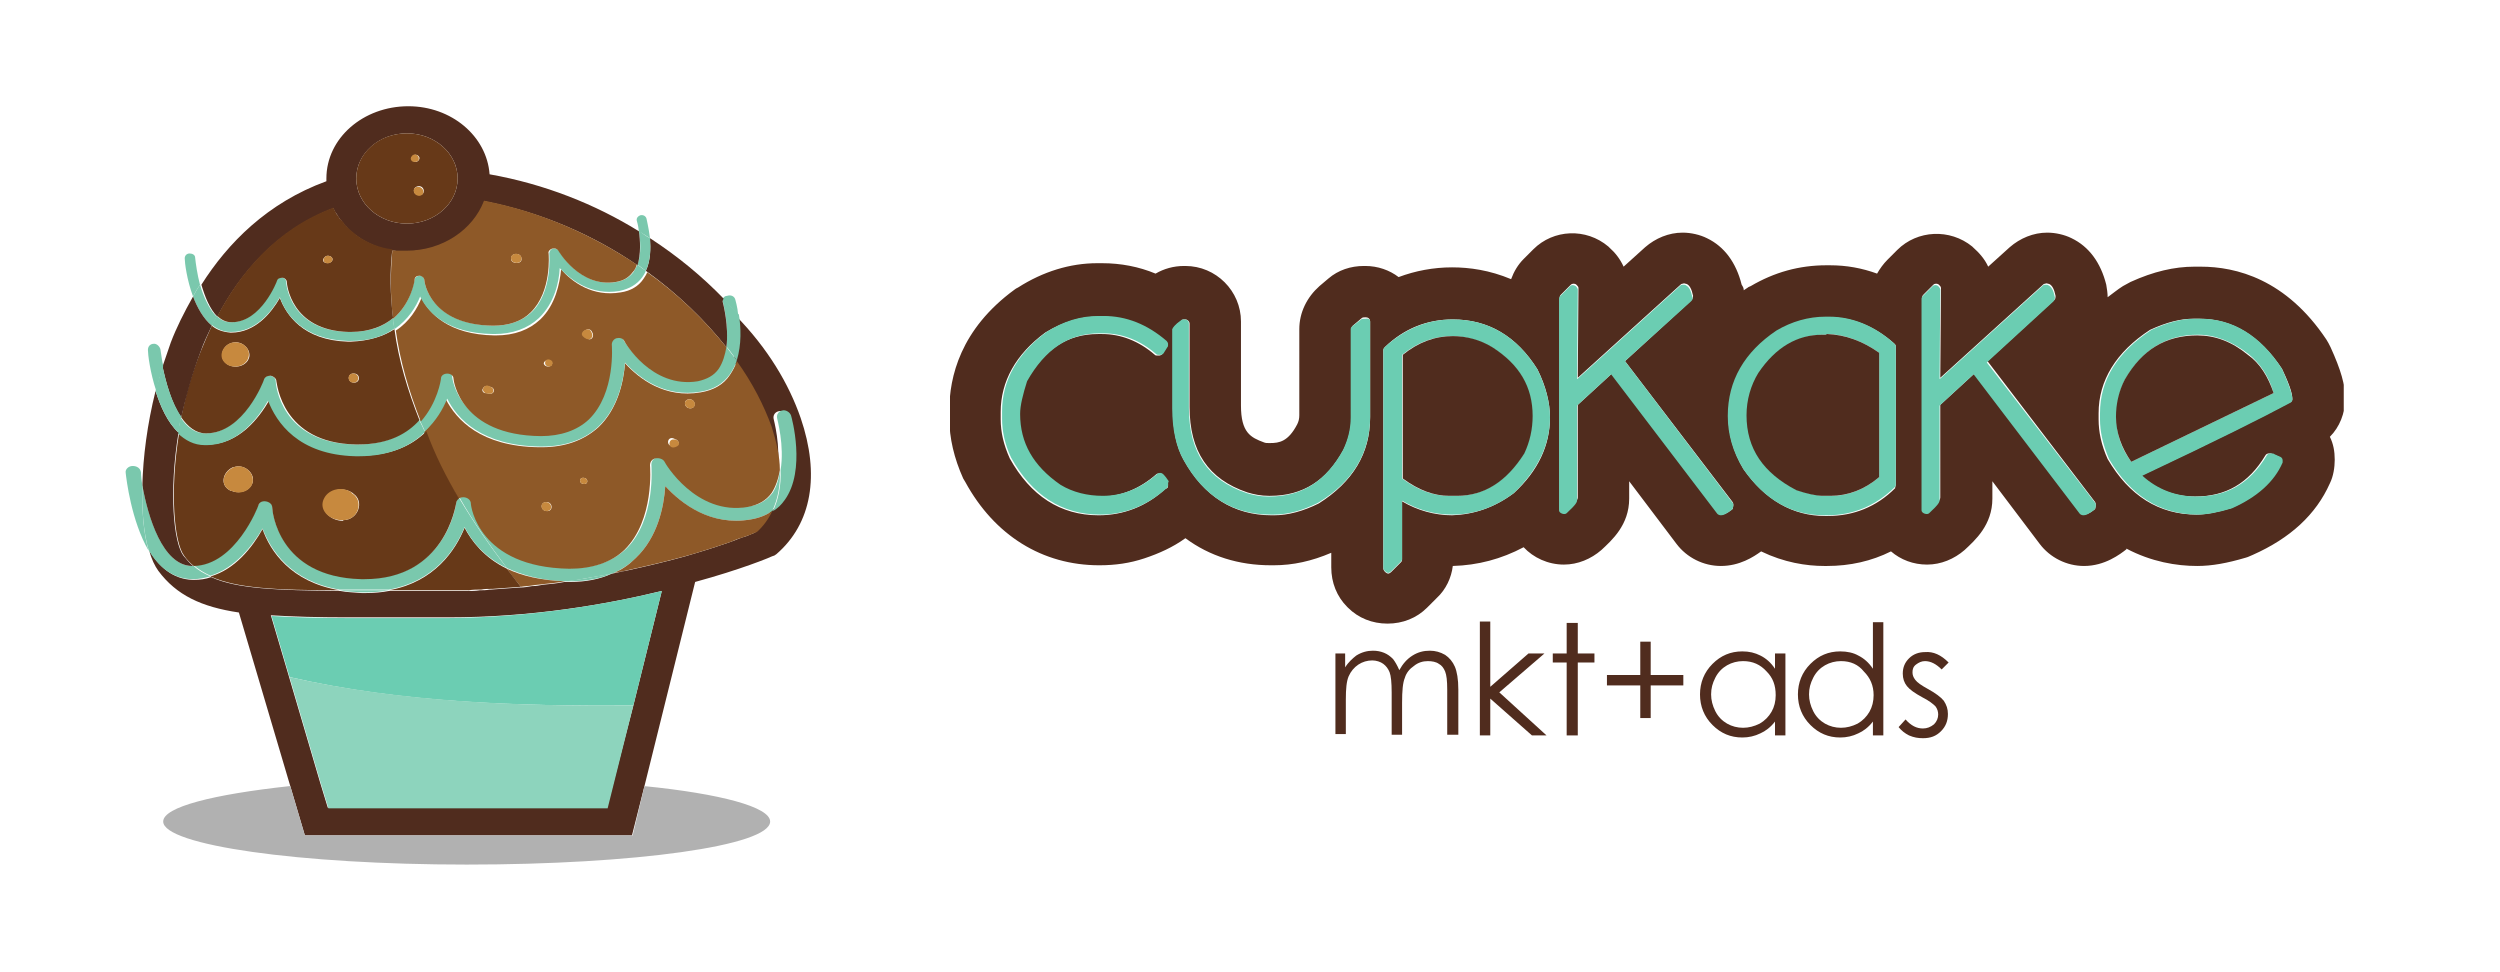 <?xml version="1.0" encoding="utf-8"?>
<!-- Generator: Adobe Illustrator 26.5.0, SVG Export Plug-In . SVG Version: 6.00 Build 0)  -->
<svg version="1.1" id="Layer_1" xmlns="http://www.w3.org/2000/svg" xmlns:xlink="http://www.w3.org/1999/xlink" x="0px" y="0px"
	 viewBox="0 0 360 140" style="enable-background:new 0 0 360 140;" xml:space="preserve">
<style type="text/css">
	.st0{clip-path:url(#SVGID_00000119093137572208327570000003904439384029933757_);}
	.st1{clip-path:url(#SVGID_00000151503969751689172470000007040085210480346503_);fill:#502C1E;}
	.st2{clip-path:url(#SVGID_00000151503969751689172470000007040085210480346503_);fill:#7AC8AD;}
	.st3{clip-path:url(#SVGID_00000151503969751689172470000007040085210480346503_);fill:#8E5928;}
	.st4{clip-path:url(#SVGID_00000151503969751689172470000007040085210480346503_);fill:#B1B1B1;}
	.st5{clip-path:url(#SVGID_00000151503969751689172470000007040085210480346503_);fill:#C7893E;}
	.st6{clip-path:url(#SVGID_00000151503969751689172470000007040085210480346503_);fill:#6BCDB2;}
	.st7{clip-path:url(#SVGID_00000151503969751689172470000007040085210480346503_);fill:#8DD4BD;}
	.st8{clip-path:url(#SVGID_00000151503969751689172470000007040085210480346503_);fill:#673918;}
	.st9{fill:#502C1E;}
	.st10{clip-path:url(#SVGID_00000060719585806494982510000013689648425665524383_);}
	.st11{clip-path:url(#SVGID_00000121968139960360955110000009254270524003810221_);fill:#502C1E;}
	.st12{clip-path:url(#SVGID_00000121968139960360955110000009254270524003810221_);fill:#6BCDB2;}
</style>
<g>
	<g>
		<defs>
			<rect id="SVGID_1_" x="18.1" y="15.2" width="98.7" height="109.3"/>
		</defs>
		<clipPath id="SVGID_00000177467489004228178480000011657671799094633099_">
			<use xlink:href="#SVGID_1_"  style="overflow:visible;"/>
		</clipPath>
		<g style="clip-path:url(#SVGID_00000177467489004228178480000011657671799094633099_);">
			<defs>
				<rect id="SVGID_00000172398556571481809300000016367012965163147177_" x="18.1" y="15.2" width="98.7" height="109.3"/>
			</defs>
			<clipPath id="SVGID_00000122695585783288342760000017455630331117938861_">
				<use xlink:href="#SVGID_00000172398556571481809300000016367012965163147177_"  style="overflow:visible;"/>
			</clipPath>
			<path style="clip-path:url(#SVGID_00000122695585783288342760000017455630331117938861_);fill:#502C1E;" d="M115.3,60.2
				c2.8,8.2,1.6,15.2-3.5,19.6l-0.3,0.2l-0.3,0.1c-0.4,0.2-4.5,1.9-11.1,3.7l-7.3,29.4l-1.8,7.1H43.9l-2.1-7.1l-7.4-25
				c-5.4-0.8-9-2.5-11.6-6c-0.5-0.7-1-1.7-1.3-2.9c1.4,2.3,3.4,4.1,6.2,4.2h0.2c0.9,0,1.7-0.1,2.5-0.4c3.7,1.7,9.4,1.9,18.6,2
				c1,0.2,2,0.2,3.1,0.3c0.2,0,0.4,0,0.5,0c1.2,0,2.4-0.1,3.4-0.3h0.1c2.6,0,5.4,0,8.4,0c0.9,0,1.8,0,2.6,0h0.2c0.6,0,1.2,0,1.8-0.1
				c0.5,0,0.9,0,1.4-0.1c0.1,0,0.1,0,0.2,0c1.4-0.1,2.7-0.2,4.1-0.3c0,0,0.1,0,0.1,0c0.6,0,1.1-0.1,1.7-0.2c0.6,0,1.1-0.1,1.6-0.2
				c1.1-0.1,2.1-0.2,3.1-0.4h0c0.2,0,0.4,0,0.6,0h0.2c2.3,0,4.3-0.4,6-1.2c0,0,0,0,0,0c0.7-0.1,1.3-0.3,2-0.4
				c3.2-0.7,6.1-1.4,8.6-2.1c0.7-0.2,1.3-0.4,2-0.6c1.7-0.5,3.1-1,4.3-1.4c0.5-0.2,0.9-0.3,1.3-0.5c0,0,0,0,0,0
				c0.5-0.2,0.9-0.3,1.2-0.4c0.5-0.2,0.9-0.4,1.2-0.5c0.9-0.9,1.7-1.9,2.2-3c0.7-0.4,1.2-1,1.7-1.6c3.1-4.3,1-11.9,0.9-12.2
				c-0.1-0.5-0.7-0.8-1.3-0.7c-0.6,0.1-0.9,0.6-0.8,1.1c0,0.1,1.1,4,0.5,7.5c-0.1-2-0.5-4.1-1.3-6.4c-1.1-3-2.8-6.2-5-9.4
				c0.7-2.2,0.6-4.8,0.3-6.6C110.6,50.2,113.6,55.3,115.3,60.2 M91.2,101.6l4.1-16.5c-8.2,2-18.9,3.8-30.8,3.8c-3,0-5.8,0-8.4,0
				c-2.1,0-4.2,0-6.1,0c-4.2,0-7.8-0.1-11-0.3l2.6,8.8l4.5,15.3l1.1,3.6h40.2L91.2,101.6z"/>
			<path style="clip-path:url(#SVGID_00000122695585783288342760000017455630331117938861_);fill:#7AC8AD;" d="M113.9,59.8
				c0.1,0.3,2.2,7.9-0.9,12.2c-0.5,0.7-1,1.2-1.7,1.6c0.8-1.7,1.2-3.7,1.1-5.9v0c0.6-3.5-0.5-7.4-0.5-7.5c-0.1-0.5,0.2-1,0.8-1.1
				C113.1,59,113.7,59.3,113.9,59.8"/>
			<path style="clip-path:url(#SVGID_00000122695585783288342760000017455630331117938861_);fill:#7AC8AD;" d="M112.3,67.7
				c0.1,2.2-0.3,4.2-1.1,5.9c-0.9,0.6-1.9,1-3.1,1.2c-5.9,1-10-2.3-12.3-4.8c-0.2,3-1.1,7.4-4.3,10.4c-0.9,0.9-2,1.6-3.1,2.1
				c0,0,0,0,0,0c-0.3,0.1-0.5,0.1-0.8,0.2c-0.9,0.2-1.8,0.3-2.8,0.5c-1.1,0.2-2.1,0.4-3.2,0.5c0,0-0.1,0-0.1,0
				c-3.6-0.1-6.3-0.9-8.5-1.9c-2.5-3.3-4.8-6.6-6.8-10.1c0.2-0.1,0.4-0.2,0.7-0.2c0.6,0,1,0.4,1.1,0.9c0,0.4,1.2,9.3,14.2,9.4
				c3.3,0,5.9-0.9,7.9-2.7c4.4-4.2,3.7-12.1,3.7-12.2c0-0.5,0.3-0.9,0.8-1c0.5-0.1,1,0.1,1.3,0.5c0,0.1,4.5,7.8,12,6.5
				c1.5-0.2,2.6-0.9,3.4-2C111.8,70.1,112.2,68.9,112.3,67.7"/>
			<path style="clip-path:url(#SVGID_00000122695585783288342760000017455630331117938861_);fill:#8E5928;" d="M112.3,67.7
				L112.3,67.7c-0.2,1.2-0.6,2.4-1.2,3.3c-0.8,1.1-1.9,1.7-3.4,2c-7.5,1.3-12-6.4-12-6.5c-0.2-0.4-0.8-0.6-1.3-0.5
				c-0.5,0.1-0.8,0.5-0.8,1c0,0.1,0.7,7.9-3.7,12.2c-1.9,1.8-4.6,2.7-7.9,2.7c-13.1-0.2-14.2-9-14.2-9.4c0-0.5-0.5-0.9-1.1-0.9
				c-0.2,0-0.5,0.1-0.7,0.2c-1.9-3.1-3.6-6.3-5-9.6c1.6-1.5,2.6-3.3,3.2-4.7c1.5,2.9,5,6.8,13.4,6.9H78c3.4,0,6.1-1,8.2-2.9
				c2.8-2.7,3.6-6.6,3.8-9.2c2,2.2,5.7,5.1,10.9,4.2c1.8-0.3,3.3-1.1,4.2-2.5c0.4-0.6,0.8-1.3,1-2c2.3,3.2,3.9,6.4,5,9.4
				C111.8,63.6,112.3,65.7,112.3,67.7 M99.4,58.8c0.9,0,0.8-1.3-0.1-1.3C98.3,57.5,98.5,58.8,99.4,58.8 M97.5,64.1
				c0.4-0.2,0.2-0.6-0.1-0.8c-0.2-0.1-0.3-0.1-0.5-0.2c-0.9-0.2-1,1.3,0.1,1.1C97.3,64.2,97.4,64.2,97.5,64.1 M84.1,69.7
				c0.7,0,0.6-0.9-0.1-0.9C83.3,68.8,83.4,69.7,84.1,69.7 M78.8,73.6c0.9,0,0.8-1.3-0.1-1.3C77.7,72.3,77.8,73.6,78.8,73.6"/>
			<path style="clip-path:url(#SVGID_00000122695585783288342760000017455630331117938861_);fill:#8E5928;" d="M111.2,73.6
				c-0.5,1.1-1.3,2.2-2.2,3c-0.3,0.1-0.7,0.3-1.2,0.5c-0.4,0.1-0.8,0.3-1.2,0.4c0,0,0,0,0,0c-0.4,0.1-0.8,0.3-1.3,0.5
				c-1.2,0.4-2.6,0.9-4.3,1.4c-0.6,0.2-1.3,0.4-2,0.6c-2.5,0.7-5.4,1.4-8.6,2.1c-0.6,0.1-1.3,0.3-2,0.4c1.2-0.5,2.2-1.2,3.1-2.1
				c3.2-3,4.1-7.4,4.3-10.4c2.3,2.5,6.5,5.8,12.3,4.8C109.3,74.6,110.3,74.2,111.2,73.6"/>
			<path style="clip-path:url(#SVGID_00000122695585783288342760000017455630331117938861_);fill:#502C1E;" d="M106.6,77.6
				c0.5-0.2,0.9-0.3,1.2-0.4C107.4,77.3,107,77.4,106.6,77.6"/>
			<path style="clip-path:url(#SVGID_00000122695585783288342760000017455630331117938861_);fill:#B1B1B1;" d="M92.8,113.2
				c10.9,1.1,18.1,3,18.1,5.1c0,3.5-19.6,6.2-43.7,6.2c-24.1,0-43.7-2.8-43.7-6.2c0-2.1,7.2-3.9,18.2-5.1l0.1,0l2.1,7.1h47.2
				L92.8,113.2z"/>
			<path style="clip-path:url(#SVGID_00000122695585783288342760000017455630331117938861_);fill:#7AC8AD;" d="M106.4,45.3
				c0.3,1.8,0.4,4.3-0.3,6.6c-0.5-0.7-0.9-1.3-1.5-2c0.4-3-0.5-6.4-0.5-6.4c-0.1-0.2,0-0.4,0.1-0.6
				C104.9,43.8,105.7,44.6,106.4,45.3"/>
			<path style="clip-path:url(#SVGID_00000122695585783288342760000017455630331117938861_);fill:#7AC8AD;" d="M105.9,43.2
				c0,0.1,0.3,0.9,0.4,2.2c-0.7-0.8-1.4-1.6-2.2-2.4c0.1-0.2,0.3-0.4,0.6-0.4C105.3,42.4,105.8,42.7,105.9,43.2"/>
			<path style="clip-path:url(#SVGID_00000122695585783288342760000017455630331117938861_);fill:#502C1E;" d="M106.5,77.6
				c-0.4,0.1-0.8,0.3-1.3,0.5C105.7,77.9,106.1,77.7,106.5,77.6"/>
			<path style="clip-path:url(#SVGID_00000122695585783288342760000017455630331117938861_);fill:#7AC8AD;" d="M106.1,51.9
				c-0.2,0.7-0.6,1.4-1,2c-1,1.4-2.4,2.2-4.2,2.5c-5.2,0.9-8.9-2-10.9-4.2c-0.2,2.6-1,6.5-3.8,9.2c-2,1.9-4.8,2.9-8.2,2.9h-0.2
				c-8.4-0.1-12-4-13.4-6.9c-0.6,1.5-1.6,3.2-3.2,4.7c-0.3-0.6-0.5-1.1-0.8-1.7c2.4-2.7,2.9-6,2.9-6.2c0.1-0.4,0.5-0.7,0.9-0.7
				c0.5,0,0.9,0.3,0.9,0.7c0,0.3,1,8.2,12.6,8.3c2.9,0,5.3-0.8,6.9-2.4c3.9-3.8,3.3-10.7,3.3-10.8c0-0.4,0.2-0.8,0.7-0.9
				c0.4-0.1,0.9,0.1,1.1,0.4c0,0.1,4,6.9,10.6,5.8c1.3-0.2,2.3-0.8,3-1.8c0.6-0.9,1-2,1.1-3.1C105.1,50.6,105.6,51.3,106.1,51.9"/>
			<path style="clip-path:url(#SVGID_00000122695585783288342760000017455630331117938861_);fill:#502C1E;" d="M104.1,43.6
				c0,0,0.9,3.4,0.5,6.4c-3.1-3.9-7-7.7-11.6-11c0.7-1.5,0.7-3.2,0.6-4.7c4,2.6,7.5,5.5,10.6,8.7C104.1,43.2,104,43.4,104.1,43.6"/>
			<path style="clip-path:url(#SVGID_00000122695585783288342760000017455630331117938861_);fill:#8E5928;" d="M104.6,50
				c-0.2,1.1-0.5,2.2-1.1,3.1c-0.7,1-1.7,1.5-3,1.8c-6.7,1.1-10.6-5.7-10.6-5.8c-0.2-0.4-0.7-0.5-1.1-0.4c-0.4,0.1-0.7,0.5-0.7,0.9
				c0,0.1,0.6,7-3.3,10.8c-1.7,1.6-4.1,2.4-6.9,2.4c-11.6-0.1-12.6-8-12.6-8.3c0-0.4-0.4-0.7-0.9-0.7c-0.5,0-0.9,0.3-0.9,0.7
				c0,0.2-0.5,3.5-2.9,6.2c-1.7-4.3-3-8.7-3.6-13.1c2-1.3,3.1-3.2,3.7-4.7c1.1,2.2,3.9,5.3,10.5,5.4h0.2c2.7,0,4.8-0.8,6.4-2.3
				c2.2-2.1,2.8-5.2,3-7.2c1.6,1.8,4.5,4,8.6,3.3c1.4-0.2,2.6-0.9,3.3-2c0.2-0.3,0.4-0.6,0.5-0.9C97.6,42.3,101.5,46.1,104.6,50
				 M85.4,48.3c0-0.3-0.1-0.4-0.2-0.6c-0.4-0.7-1.7,0.1-1.1,0.7c0.2,0.2,0.3,0.3,0.6,0.4C85,49,85.4,48.7,85.4,48.3 M79.4,52.6
				c0.1-0.1,0.2-0.4,0-0.5c0,0,0,0,0,0c-0.3-0.3-1-0.3-1.1,0.2C78.3,52.7,79,53,79.4,52.6C79.4,52.6,79.4,52.6,79.4,52.6 M70.6,56.7
				c0.7,0,0.7-0.9,0-1c0,0,0,0-0.1,0c-0.7-0.5-1.5,0.6-0.7,0.9C70.2,56.6,70.3,56.7,70.6,56.7"/>
			<path style="clip-path:url(#SVGID_00000122695585783288342760000017455630331117938861_);fill:#502C1E;" d="M100.9,79.4
				c-0.6,0.2-1.3,0.4-2,0.6C99.6,79.8,100.3,79.6,100.9,79.4"/>
			<path style="clip-path:url(#SVGID_00000122695585783288342760000017455630331117938861_);fill:#C7893E;" d="M99.3,57.5
				c0.9,0,1.1,1.3,0.1,1.3C98.5,58.8,98.3,57.5,99.3,57.5"/>
			<path style="clip-path:url(#SVGID_00000122695585783288342760000017455630331117938861_);fill:#C7893E;" d="M97.5,63.4
				c0.3,0.2,0.4,0.6,0.1,0.8c-0.1,0.1-0.2,0.1-0.4,0.2c-1.1,0.3-1-1.3-0.1-1.1C97.2,63.2,97.3,63.3,97.5,63.4"/>
			<path style="clip-path:url(#SVGID_00000122695585783288342760000017455630331117938861_);fill:#6BCDB2;" d="M95.3,85.1l-4.1,16.5
				c-16.7,0.1-33.5-0.4-49.5-4.1h0l-2.6-8.8c3.1,0.2,6.8,0.3,11,0.3c1.9,0,3.9,0,6.1,0c2.6,0,5.4,0,8.4,0
				C76.4,88.9,87.1,87.1,95.3,85.1"/>
			<path style="clip-path:url(#SVGID_00000122695585783288342760000017455630331117938861_);fill:#7AC8AD;" d="M93.6,34.3
				c0.1,1.5,0.1,3.2-0.6,4.7c-0.4-0.3-0.8-0.6-1.2-0.9c0.6-1.6,0.4-3.5,0.2-4.9C92.5,33.6,93,34,93.6,34.3L93.6,34.3z"/>
			<path style="clip-path:url(#SVGID_00000122695585783288342760000017455630331117938861_);fill:#7AC8AD;" d="M93.6,34.3
				c-0.5-0.3-1.1-0.7-1.6-1c-0.1-0.9-0.3-1.5-0.3-1.5c-0.1-0.4,0.2-0.7,0.5-0.8c0.4-0.1,0.8,0.1,0.9,0.5
				C93.1,31.6,93.4,32.7,93.6,34.3"/>
			<path style="clip-path:url(#SVGID_00000122695585783288342760000017455630331117938861_);fill:#7AC8AD;" d="M93,39
				c-0.1,0.3-0.3,0.6-0.5,0.9c-0.8,1.1-1.9,1.7-3.3,2c-4.1,0.7-7-1.6-8.6-3.3c-0.1,2.1-0.8,5.1-3,7.2c-1.6,1.5-3.8,2.3-6.4,2.3H71
				c-6.6-0.1-9.4-3.1-10.5-5.4c-0.6,1.5-1.7,3.3-3.7,4.7c-0.1-0.5-0.2-1-0.2-1.5c2.6-2.2,3-5.4,3.1-5.6c0-0.3,0.4-0.6,0.7-0.6h0
				c0.4,0,0.7,0.3,0.7,0.6c0,0.3,0.8,6.4,9.9,6.6c2.2,0,4.1-0.6,5.5-1.9c3.1-2.9,2.6-8.4,2.6-8.5c0-0.3,0.2-0.6,0.5-0.7
				c0.3-0.1,0.7,0.1,0.9,0.3c0,0.1,3.1,5.4,8.3,4.5c1-0.2,1.8-0.6,2.4-1.4c0.2-0.3,0.4-0.7,0.6-1.1C92.1,38.4,92.6,38.7,93,39"/>
			<path style="clip-path:url(#SVGID_00000122695585783288342760000017455630331117938861_);fill:#502C1E;" d="M92,33.3
				c0.2,1.3,0.3,3.3-0.2,4.9c-6.3-4.3-13.7-7.6-22-9.2c-1.5,4.2-6,7.2-11.2,7.2c-0.4,0-0.7,0-1,0h0c-0.3,0-0.7-0.1-1-0.1
				c-1.9-0.3-3.7-1-5.2-2.1c-0.6-0.4-1.1-0.8-1.5-1.3c-0.2-0.2-0.3-0.3-0.4-0.5c-0.2-0.2-0.3-0.3-0.4-0.5c-0.2-0.2-0.3-0.4-0.4-0.5
				c-0.1-0.2-0.2-0.4-0.4-0.6c-0.1-0.2-0.2-0.4-0.3-0.6c-8.3,3.2-13.5,9.5-16.7,15.6c-1.1-1.1-1.8-2.9-2.3-4.6
				c3.8-6,9.5-11.8,18-14.9c0-0.1,0-0.3,0-0.4c0-5.8,5.3-10.4,11.8-10.4c6.2,0,11.3,4.3,11.7,9.8C78.4,26.5,85.7,29.4,92,33.3
				 M65.9,25.7c0-3.6-3.3-6.5-7.3-6.5c-4,0-7.3,2.9-7.3,6.5c0,3.6,3.3,6.5,7.3,6.5C62.6,32.2,65.9,29.3,65.9,25.7"/>
			<path style="clip-path:url(#SVGID_00000122695585783288342760000017455630331117938861_);fill:#8E5928;" d="M91.7,38.1
				c-0.1,0.4-0.3,0.8-0.6,1.1c-0.6,0.8-1.3,1.2-2.4,1.4c-5.2,0.9-8.3-4.5-8.3-4.5c-0.2-0.3-0.5-0.4-0.9-0.3
				c-0.3,0.1-0.6,0.4-0.5,0.7c0,0.1,0.5,5.5-2.6,8.5c-1.3,1.3-3.2,1.9-5.4,1.9c-9.1-0.1-9.9-6.3-9.9-6.6c0-0.3-0.4-0.6-0.7-0.6h0
				c-0.4,0-0.7,0.2-0.7,0.6c0,0.2-0.5,3.4-3.1,5.6c-0.4-3.2-0.4-6.5-0.1-9.9c0.3,0.1,0.6,0.1,1,0.1h0c0.3,0,0.7,0,1,0
				c5.2,0,9.6-3,11.2-7.2C78,30.5,85.4,33.9,91.7,38.1 M75.1,37.4L75.1,37.4c0.1-1.1-1.6-1.1-1.5-0.1v0C73.6,38,75,38.1,75.1,37.4"
				/>
			<path style="clip-path:url(#SVGID_00000122695585783288342760000017455630331117938861_);fill:#8DD4BD;" d="M91.2,101.6
				l-3.7,14.8H47.3l-1.1-3.6l-4.5-15.3C57.7,101.1,74.4,101.7,91.2,101.6"/>
			<path style="clip-path:url(#SVGID_00000122695585783288342760000017455630331117938861_);fill:#502C1E;" d="M88.4,82.5
				c0.7-0.1,1.3-0.3,2-0.4C89.7,82.3,89,82.4,88.4,82.5"/>
			<path style="clip-path:url(#SVGID_00000122695585783288342760000017455630331117938861_);fill:#7AC8AD;" d="M87.5,82.7
				c0.3,0,0.5-0.1,0.8-0.2c-1.7,0.8-3.8,1.2-6,1.2h-0.2c-0.2,0-0.4,0-0.6,0c0,0,0,0,0.1,0c1.1-0.2,2.2-0.3,3.2-0.5
				C85.7,83,86.6,82.9,87.5,82.7"/>
			<path style="clip-path:url(#SVGID_00000122695585783288342760000017455630331117938861_);fill:#7AC8AD;" d="M84.7,83.2
				c1-0.2,1.9-0.3,2.8-0.5C86.6,82.9,85.7,83,84.7,83.2"/>
			<path style="clip-path:url(#SVGID_00000122695585783288342760000017455630331117938861_);fill:#C7893E;" d="M85.1,47.7
				c0.1,0.2,0.2,0.4,0.2,0.6c0,0.4-0.4,0.7-0.8,0.5c-0.3-0.1-0.4-0.2-0.6-0.4C83.4,47.8,84.7,47,85.1,47.7"/>
			<path style="clip-path:url(#SVGID_00000122695585783288342760000017455630331117938861_);fill:#C7893E;" d="M84,68.8
				c0.7,0,0.8,0.9,0.1,0.9C83.4,69.7,83.3,68.8,84,68.8"/>
			<path style="clip-path:url(#SVGID_00000122695585783288342760000017455630331117938861_);fill:#7AC8AD;" d="M81.5,83.7
				C81.5,83.7,81.5,83.7,81.5,83.7L81.5,83.7C81.5,83.7,81.5,83.7,81.5,83.7"/>
			<path style="clip-path:url(#SVGID_00000122695585783288342760000017455630331117938861_);fill:#8E5928;" d="M81.4,83.7
				c-1,0.2-2.1,0.3-3.1,0.4c-0.5,0.1-1.1,0.1-1.6,0.2c-0.6,0.1-1.1,0.1-1.7,0.2c-0.7-0.9-1.4-1.7-2-2.6
				C75.1,82.9,77.9,83.6,81.4,83.7"/>
			<path style="clip-path:url(#SVGID_00000122695585783288342760000017455630331117938861_);fill:#C7893E;" d="M79.5,52
				c0.1,0.2,0.1,0.4,0,0.5c0,0,0,0,0,0.1c-0.4,0.4-1.1,0.1-1-0.4C78.5,51.7,79.1,51.6,79.5,52C79.5,52,79.5,52,79.5,52"/>
			<path style="clip-path:url(#SVGID_00000122695585783288342760000017455630331117938861_);fill:#C7893E;" d="M78.6,72.3
				c0.9,0,1.1,1.3,0.1,1.3C77.8,73.6,77.7,72.3,78.6,72.3"/>
			<path style="clip-path:url(#SVGID_00000122695585783288342760000017455630331117938861_);fill:#C7893E;" d="M75.1,37.3L75.1,37.3
				c-0.1,0.8-1.4,0.7-1.5,0v0C73.4,36.3,75.2,36.3,75.1,37.3"/>
			<path style="clip-path:url(#SVGID_00000122695585783288342760000017455630331117938861_);fill:#673918;" d="M75,84.5
				C75,84.5,74.9,84.5,75,84.5c-1.4,0.1-2.8,0.2-4.1,0.3c-0.1,0-0.1,0-0.2,0c-0.5,0-0.9,0-1.4,0.1c-0.6,0-1.2,0-1.8,0.1h-0.2
				c-0.9,0-1.7,0-2.6,0c-3,0-5.8,0-8.4,0H56c6.6-1.2,9.6-5.8,10.9-9c1,1.9,2.8,4.3,6.1,5.9C73.6,82.7,74.3,83.6,75,84.5"/>
			<path style="clip-path:url(#SVGID_00000122695585783288342760000017455630331117938861_);fill:#7AC8AD;" d="M73,81.8
				c-3.3-1.6-5.1-3.9-6.1-5.9c-1.3,3.2-4.3,7.8-10.9,9c-2.6,0-4.9,0-7.1,0c-7.1-1.2-9.9-5.7-11.1-8.8c-1.4,2.4-3.9,5.7-7.5,6.8
				c-0.9-0.4-1.7-0.9-2.4-1.5c6-0.1,9.2-8.6,9.3-8.7c0.2-0.4,0.6-0.7,1.1-0.6c0.5,0.1,0.9,0.4,0.9,0.9c0,0.4,0.8,10,12.8,10.3h0.5
				c11.7,0,13.2-10.6,13.2-11c0-0.3,0.2-0.5,0.4-0.6C68.2,75.2,70.5,78.6,73,81.8"/>
			<path style="clip-path:url(#SVGID_00000122695585783288342760000017455630331117938861_);fill:#C7893E;" d="M70.6,55.7
				c0.6,0.1,0.6,1,0,1c-0.3,0-0.4,0-0.7-0.1C69.1,56.2,69.8,55.1,70.6,55.7C70.6,55.7,70.6,55.7,70.6,55.7"/>
			<path style="clip-path:url(#SVGID_00000122695585783288342760000017455630331117938861_);fill:#502C1E;" d="M69.2,84.8
				c0.5,0,0.9,0,1.4-0.1C70.2,84.8,69.7,84.8,69.2,84.8"/>
			<path style="clip-path:url(#SVGID_00000122695585783288342760000017455630331117938861_);fill:#673918;" d="M66.1,71.8
				c-0.2,0.1-0.4,0.4-0.4,0.6c-0.1,0.4-1.6,11-13.2,11H52c-12-0.3-12.8-9.9-12.8-10.3c0-0.5-0.4-0.8-0.9-0.9c-0.6-0.1-1,0.2-1.1,0.6
				c0,0.1-3.3,8.6-9.3,8.7c-0.5-0.4-1-0.9-1.4-1.5c-1.4-1.9-2.1-9.1-0.7-17.7c1.1,1,2.3,1.7,3.9,1.7h0.2c4.5,0,7.4-3.8,8.9-6.4
				c1.1,3.1,4.2,7.8,12.6,8h0.5c4.5,0,7.5-1.5,9.5-3.5C62.6,65.4,64.2,68.6,66.1,71.8 M49.5,74.9c2.1-0.1,3-2.7,1.4-3.8
				c0,0-0.1-0.1-0.1-0.1c-1.3-0.9-3.2-0.6-3.9,0.8c-0.9,1.6,0.6,3.2,2.5,3.2C49.4,74.9,49.4,74.9,49.5,74.9 M36.4,69.4
				c0.3-1.3-1.3-2.7-2.8-2.1l-0.1,0C32,68,31.6,70,33.3,70.7c0,0,0,0,0.1,0C34.6,71.2,36.1,70.6,36.4,69.4"/>
			<path style="clip-path:url(#SVGID_00000122695585783288342760000017455630331117938861_);fill:#673918;" d="M58.6,19.2
				c4,0,7.3,2.9,7.3,6.5c0,3.6-3.3,6.5-7.3,6.5c-4,0-7.3-2.9-7.3-6.5C51.3,22.1,54.5,19.2,58.6,19.2 M60.4,28.1
				c0.9,0,0.8-1.3-0.1-1.3C59.3,26.9,59.4,28.1,60.4,28.1 M59.7,23.3c0.3,0.1,0.7-0.2,0.7-0.5c0,0,0-0.1,0-0.1
				c-0.1-0.4-0.7-0.6-1-0.2l0,0c-0.3,0.2-0.1,0.6,0.3,0.8C59.6,23.3,59.7,23.3,59.7,23.3"/>
			<path style="clip-path:url(#SVGID_00000122695585783288342760000017455630331117938861_);fill:#7AC8AD;" d="M61.2,62.2
				c-2,2-5.1,3.5-9.5,3.5h-0.5c-8.3-0.2-11.4-4.9-12.6-8c-1.5,2.6-4.4,6.4-8.9,6.4h-0.2c-1.6,0-2.8-0.7-3.9-1.7
				c0.1-0.7,0.3-1.5,0.4-2.3c0.9,1.4,2.1,2.3,3.5,2.3h0.1c5.4,0,8.3-7.6,8.3-7.7c0.1-0.4,0.5-0.6,1-0.6c0.5,0.1,0.8,0.4,0.8,0.8
				c0,0.4,0.7,8.9,11.4,9.1c0.1,0,0.3,0,0.4,0c4.3,0,7-1.6,8.8-3.6C60.7,61.1,60.9,61.6,61.2,62.2"/>
			<path style="clip-path:url(#SVGID_00000122695585783288342760000017455630331117938861_);fill:#C7893E;" d="M60.2,26.9
				c0.9,0,1.1,1.3,0.1,1.3C59.4,28.1,59.3,26.9,60.2,26.9"/>
			<path style="clip-path:url(#SVGID_00000122695585783288342760000017455630331117938861_);fill:#C7893E;" d="M59.3,22.5
				c0.2-0.4,0.9-0.3,1,0.2c0,0,0,0.1,0,0.1c0.1,0.3-0.3,0.6-0.7,0.5c0,0-0.1,0-0.1,0C59.2,23.2,59,22.8,59.3,22.5L59.3,22.5z"/>
			<path style="clip-path:url(#SVGID_00000122695585783288342760000017455630331117938861_);fill:#502C1E;" d="M57.6,36.1
				c0.3,0,0.7,0,1,0C58.2,36.1,57.9,36.1,57.6,36.1"/>
			<path style="clip-path:url(#SVGID_00000122695585783288342760000017455630331117938861_);fill:#502C1E;" d="M56.5,35.9
				c0.3,0,0.7,0.1,1,0.1C57.2,36,56.9,36,56.5,35.9L56.5,35.9z"/>
			<path style="clip-path:url(#SVGID_00000122695585783288342760000017455630331117938861_);fill:#673918;" d="M56.8,47.4
				c0.6,4.5,1.9,8.8,3.6,13.1C58.7,62.4,56,64,51.6,64c-0.1,0-0.3,0-0.4,0c-10.6-0.2-11.3-8.8-11.4-9.1c0-0.4-0.4-0.7-0.8-0.8
				c-0.5,0-0.9,0.2-1,0.6c0,0.1-2.9,7.7-8.3,7.7h-0.1c-1.4,0-2.6-1-3.5-2.3c0.6-3.1,1.5-6.3,2.8-9.5c0.5-1.2,1-2.4,1.6-3.7
				c0.7,0.6,1.6,0.9,2.7,1h0.1c3.5,0,5.8-2.9,7-5c0.9,2.4,3.3,6.1,9.8,6.3h0.4C53.2,49.1,55.3,48.4,56.8,47.4 M51,55.1
				c0.9,0,0.9-1.2,0.1-1.3C50,53.6,49.9,55.1,51,55.1 M35.9,51.4c0.2-1.1-0.9-2.2-2.1-2.1c-1.3,0.1-2.1,1.3-1.7,2.4
				C32.8,53.3,35.5,53.1,35.9,51.4"/>
			<path style="clip-path:url(#SVGID_00000122695585783288342760000017455630331117938861_);fill:#7AC8AD;" d="M56.6,45.8
				c0,0.5,0.1,1,0.2,1.5c-1.5,1.1-3.6,1.8-6.3,1.8h-0.4c-6.5-0.2-9-3.9-9.8-6.3c-1.2,2.1-3.5,5-7,5h-0.1c-1,0-1.9-0.4-2.7-1
				c0.2-0.4,0.4-0.8,0.7-1.3c0.6,0.6,1.3,0.9,2,0.9h0.1c4.2,0,6.5-6,6.5-6c0.1-0.3,0.4-0.5,0.8-0.4c0.4,0,0.6,0.3,0.6,0.6
				c0,0.3,0.6,7,8.9,7.2h0.3C53.3,47.8,55.2,47,56.6,45.8"/>
			<path style="clip-path:url(#SVGID_00000122695585783288342760000017455630331117938861_);fill:#502C1E;" d="M56.5,35.9L56.5,35.9
				c-1.9-0.3-3.7-1-5.2-2.1C52.8,34.9,54.6,35.6,56.5,35.9"/>
			<path style="clip-path:url(#SVGID_00000122695585783288342760000017455630331117938861_);fill:#673918;" d="M56.5,35.9
				c-0.4,3.3-0.3,6.6,0.1,9.9c-1.3,1.1-3.3,2-6.1,2h-0.3c-8.3-0.2-8.9-6.9-8.9-7.2c0-0.3-0.3-0.6-0.6-0.6c-0.4,0-0.7,0.1-0.8,0.4
				c0,0.1-2.3,6-6.5,6h-0.1c-0.8,0-1.5-0.4-2-0.9c3.2-6.1,8.4-12.5,16.7-15.6c0.1,0.2,0.2,0.4,0.3,0.6c0.1,0.2,0.2,0.4,0.4,0.6
				c0.1,0.2,0.2,0.4,0.4,0.5c0.1,0.2,0.3,0.3,0.4,0.5c0.1,0.2,0.3,0.3,0.4,0.5c0.5,0.5,1,0.9,1.5,1.3C52.8,34.9,54.6,35.7,56.5,35.9
				 M47.8,37.6c0.4-0.6-0.7-1.1-1.1-0.5c0,0,0,0.1-0.1,0.1C46.2,37.8,47.3,38.2,47.8,37.6C47.7,37.6,47.8,37.6,47.8,37.6"/>
			<path style="clip-path:url(#SVGID_00000122695585783288342760000017455630331117938861_);fill:#7AC8AD;" d="M48.9,85
				c2.2,0,4.5,0,7.1,0c-1.1,0.2-2.2,0.3-3.4,0.3c-0.2,0-0.4,0-0.5,0C50.9,85.2,49.8,85.2,48.9,85"/>
			<path style="clip-path:url(#SVGID_00000122695585783288342760000017455630331117938861_);fill:#C7893E;" d="M51,53.8
				c0.8,0.1,0.8,1.3-0.1,1.3C49.9,55.1,50,53.6,51,53.8"/>
			<path style="clip-path:url(#SVGID_00000122695585783288342760000017455630331117938861_);fill:#C7893E;" d="M50.8,71.1
				c1.6,1.1,0.8,3.8-1.4,3.8c-0.1,0-0.1,0-0.2,0c-1.9,0-3.4-1.6-2.5-3.2c0.7-1.3,2.6-1.7,3.9-0.8C50.7,71.1,50.8,71.1,50.8,71.1"/>
			<path style="clip-path:url(#SVGID_00000122695585783288342760000017455630331117938861_);fill:#502C1E;" d="M49.8,32.6
				c0.5,0.5,1,0.9,1.5,1.3C50.8,33.5,50.3,33.1,49.8,32.6"/>
			<path style="clip-path:url(#SVGID_00000122695585783288342760000017455630331117938861_);fill:#502C1E;" d="M49.4,32.1
				c0.1,0.2,0.3,0.3,0.4,0.5C49.6,32.4,49.5,32.3,49.4,32.1"/>
			<path style="clip-path:url(#SVGID_00000122695585783288342760000017455630331117938861_);fill:#502C1E;" d="M48.9,31.6
				c0.1,0.2,0.3,0.3,0.4,0.5C49.2,32,49.1,31.8,48.9,31.6"/>
			<path style="clip-path:url(#SVGID_00000122695585783288342760000017455630331117938861_);fill:#502C1E;" d="M48.2,30.5
				c0.1,0.2,0.2,0.4,0.4,0.6C48.4,30.9,48.3,30.7,48.2,30.5"/>
			<path style="clip-path:url(#SVGID_00000122695585783288342760000017455630331117938861_);fill:#C7893E;" d="M46.7,37.1
				c0.4-0.6,1.5-0.1,1.1,0.5c0,0,0,0.1-0.1,0.1C47.3,38.2,46.2,37.8,46.7,37.1C46.6,37.2,46.7,37.1,46.7,37.1"/>
			<polygon style="clip-path:url(#SVGID_00000122695585783288342760000017455630331117938861_);fill:#502C1E;" points="41.7,97.5 
				46.2,112.7 41.7,97.5 			"/>
			<path style="clip-path:url(#SVGID_00000122695585783288342760000017455630331117938861_);fill:#673918;" d="M37.8,76.2
				c1.1,3.1,4,7.6,11.1,8.8c-9.2,0-14.9-0.3-18.6-2C33.9,82,36.4,78.7,37.8,76.2"/>
			<path style="clip-path:url(#SVGID_00000122695585783288342760000017455630331117938861_);fill:#C7893E;" d="M33.6,67.3
				c1.5-0.6,3,0.7,2.8,2.1c-0.2,1.2-1.7,1.9-3,1.3c0,0,0,0-0.1,0C31.6,70,32,68,33.6,67.3L33.6,67.3z"/>
			<path style="clip-path:url(#SVGID_00000122695585783288342760000017455630331117938861_);fill:#C7893E;" d="M33.7,49.3
				c1.3-0.1,2.4,0.9,2.1,2.1c-0.4,1.7-3.1,1.9-3.8,0.3C31.6,50.6,32.5,49.4,33.7,49.3"/>
			<path style="clip-path:url(#SVGID_00000122695585783288342760000017455630331117938861_);fill:#7AC8AD;" d="M31.2,45.6
				c-0.2,0.4-0.5,0.9-0.7,1.3c-1.2-1-2.1-2.6-2.7-4.2c0.3-0.6,0.6-1.1,1-1.7C29.3,42.7,30.1,44.5,31.2,45.6"/>
			<path style="clip-path:url(#SVGID_00000122695585783288342760000017455630331117938861_);fill:#502C1E;" d="M30.5,46.9
				c-0.6,1.3-1.2,2.5-1.6,3.7c-1.2,3.2-2.1,6.4-2.8,9.5c-1.4-2-2.2-5-2.7-7.3c0.4-1.2,0.8-2.3,1.2-3.5c0.8-2.1,1.9-4.3,3.2-6.6
				C28.4,44.3,29.3,45.9,30.5,46.9"/>
			<path style="clip-path:url(#SVGID_00000122695585783288342760000017455630331117938861_);fill:#7AC8AD;" d="M28.8,41
				c-0.4,0.6-0.7,1.1-1,1.7c-0.9-2.4-1.2-4.9-1.2-5.5c0-0.4,0.3-0.7,0.7-0.7c0.4,0,0.8,0.2,0.8,0.6C28.2,38,28.4,39.5,28.8,41"/>
			<path style="clip-path:url(#SVGID_00000122695585783288342760000017455630331117938861_);fill:#7AC8AD;" d="M30.3,83
				c-0.8,0.2-1.6,0.4-2.5,0.4h-0.2c-2.8-0.1-4.8-1.8-6.2-4.2c-0.7-2.4-1-5.6-0.9-9.3c0.8,4.4,2.9,11.5,7.1,11.6h0.2h0.1
				C28.5,82.1,29.4,82.6,30.3,83"/>
			<path style="clip-path:url(#SVGID_00000122695585783288342760000017455630331117938861_);fill:#502C1E;" d="M27.8,81.5L27.8,81.5
				h-0.2c-4.2-0.1-6.3-7.1-7.1-11.6v0c0.1-4.1,0.7-8.8,1.9-13.6c0.7,2.2,1.7,4.5,3.3,6C24.3,70.9,25,78.1,26.4,80
				C26.9,80.6,27.3,81.1,27.8,81.5"/>
			<path style="clip-path:url(#SVGID_00000122695585783288342760000017455630331117938861_);fill:#7AC8AD;" d="M26.1,60
				c-0.2,0.8-0.3,1.5-0.4,2.3c-1.6-1.5-2.6-3.8-3.3-6c0.3-1.2,0.7-2.4,1-3.6C23.9,55.1,24.7,58,26.1,60"/>
			<path style="clip-path:url(#SVGID_00000122695585783288342760000017455630331117938861_);fill:#7AC8AD;" d="M23.1,50.3
				c0.1,0.6,0.2,1.5,0.4,2.4c-0.4,1.2-0.7,2.4-1,3.6c-0.9-2.7-1.2-5.3-1.2-5.9c0-0.5,0.3-0.9,0.9-0.9C22.6,49.5,23,49.9,23.1,50.3"
				/>
			<path style="clip-path:url(#SVGID_00000122695585783288342760000017455630331117938861_);fill:#7AC8AD;" d="M20.5,70
				c-0.1,3.7,0.2,6.9,0.9,9.3C18.9,75,18.2,69,18.1,68.1c-0.1-0.5,0.4-1,1-1c0.6,0,1.1,0.3,1.2,0.9C20.3,68.5,20.4,69.2,20.5,70
				L20.5,70z"/>
		</g>
	</g>
</g>
<g>
	<path class="st9" d="M192.2,94.1h1.5v2c0.5-0.8,1.1-1.3,1.6-1.7c0.8-0.5,1.6-0.7,2.4-0.7c0.6,0,1.1,0.1,1.6,0.3
		c0.5,0.2,0.9,0.5,1.3,0.9c0.3,0.4,0.6,0.9,0.9,1.6c0.5-0.9,1.1-1.6,1.9-2.1c0.8-0.5,1.6-0.7,2.5-0.7c0.8,0,1.5,0.2,2.2,0.6
		c0.6,0.4,1.1,1,1.4,1.7c0.3,0.7,0.5,1.8,0.5,3.3v6.5h-1.6v-6.5c0-1.3-0.1-2.1-0.3-2.6c-0.2-0.5-0.5-0.9-0.9-1.1
		c-0.4-0.3-1-0.4-1.6-0.4c-0.7,0-1.4,0.2-2,0.7c-0.6,0.4-1.1,1-1.3,1.7c-0.3,0.7-0.4,1.9-0.4,3.6v4.6h-1.5v-6.1
		c0-1.4-0.1-2.4-0.3-2.9c-0.2-0.5-0.5-0.9-0.9-1.2c-0.4-0.3-1-0.5-1.6-0.5c-0.7,0-1.4,0.2-2,0.6c-0.6,0.4-1.1,1-1.4,1.7
		c-0.3,0.7-0.4,1.8-0.4,3.3v5h-1.5V94.1z"/>
	<polygon class="st9" points="213.1,89.5 214.6,89.5 214.6,98.9 220.1,94.1 222.4,94.1 215.9,99.7 222.7,105.9 220.6,105.9 
		214.6,100.6 214.6,105.9 213.1,105.9 	"/>
	<polygon class="st9" points="225.6,89.7 227.2,89.7 227.2,94.1 229.6,94.1 229.6,95.4 227.2,95.4 227.2,105.9 225.6,105.9 
		225.6,95.4 223.6,95.4 223.6,94.1 225.6,94.1 	"/>
	<polygon class="st9" points="236.2,97.2 236.2,92.4 237.7,92.4 237.7,97.2 242.4,97.2 242.4,98.7 237.7,98.7 237.7,103.4 
		236.2,103.4 236.2,98.7 231.4,98.7 231.4,97.2 	"/>
	<path class="st9" d="M257.1,94.1v11.8h-1.5v-2c-0.6,0.8-1.4,1.4-2.1,1.7c-0.8,0.4-1.7,0.6-2.6,0.6c-1.7,0-3.1-0.6-4.3-1.8
		c-1.2-1.2-1.8-2.7-1.8-4.4c0-1.7,0.6-3.2,1.8-4.4c1.2-1.2,2.6-1.8,4.3-1.8c1,0,1.8,0.2,2.6,0.6c0.8,0.4,1.5,1,2.1,1.9v-2.2H257.1z
		 M251,95.2c-0.8,0-1.6,0.2-2.3,0.6c-0.7,0.4-1.3,1-1.7,1.8c-0.4,0.8-0.6,1.5-0.6,2.4c0,0.8,0.2,1.6,0.6,2.4c0.4,0.8,1,1.4,1.7,1.8
		c0.7,0.4,1.5,0.6,2.3,0.6c0.8,0,1.6-0.2,2.4-0.6c0.7-0.4,1.3-1,1.7-1.7c0.4-0.7,0.6-1.5,0.6-2.4c0-1.4-0.4-2.5-1.3-3.4
		C253.5,95.7,252.4,95.2,251,95.2"/>
	<path class="st9" d="M271.2,89.5v16.4h-1.5v-2c-0.6,0.8-1.4,1.4-2.1,1.7c-0.8,0.4-1.7,0.6-2.6,0.6c-1.7,0-3.1-0.6-4.3-1.8
		c-1.2-1.2-1.8-2.7-1.8-4.4c0-1.7,0.6-3.2,1.8-4.4c1.2-1.2,2.6-1.8,4.3-1.8c1,0,1.9,0.2,2.6,0.6c0.8,0.4,1.5,1,2.1,1.9v-6.7H271.2z
		 M265.1,95.2c-0.8,0-1.6,0.2-2.3,0.6c-0.7,0.4-1.3,1-1.7,1.8c-0.4,0.8-0.6,1.5-0.6,2.4c0,0.8,0.2,1.6,0.6,2.4
		c0.4,0.8,1,1.4,1.7,1.8c0.7,0.4,1.5,0.6,2.3,0.6c0.8,0,1.6-0.2,2.4-0.6c0.7-0.4,1.3-1,1.7-1.7c0.4-0.7,0.6-1.5,0.6-2.4
		c0-1.4-0.5-2.5-1.4-3.4C267.6,95.7,266.5,95.2,265.1,95.2"/>
	<path class="st9" d="M280.6,95.4l-1,1c-0.8-0.8-1.6-1.2-2.4-1.2c-0.5,0-0.9,0.2-1.3,0.5c-0.4,0.3-0.5,0.7-0.5,1.1
		c0,0.4,0.1,0.7,0.4,1.1c0.3,0.4,0.9,0.8,1.8,1.3c1.1,0.6,1.9,1.2,2.3,1.7c0.4,0.6,0.6,1.2,0.6,1.9c0,1-0.3,1.8-1,2.5
		c-0.7,0.7-1.5,1-2.6,1c-0.7,0-1.3-0.1-2-0.4c-0.6-0.3-1.1-0.7-1.5-1.2l1-1.1c0.8,0.9,1.6,1.3,2.5,1.3c0.6,0,1.1-0.2,1.6-0.6
		c0.4-0.4,0.6-0.9,0.6-1.4c0-0.4-0.1-0.8-0.4-1.2c-0.3-0.3-0.9-0.8-1.9-1.3c-1.1-0.6-1.8-1.1-2.2-1.6c-0.4-0.5-0.6-1.1-0.6-1.8
		c0-0.9,0.3-1.6,0.9-2.2c0.6-0.6,1.4-0.9,2.3-0.9C278.4,93.8,279.5,94.3,280.6,95.4"/>
	<g>
		<defs>
			<rect id="SVGID_00000137100702054192611080000015106885717006131633_" x="136.8" y="33.5" width="200.7" height="56.5"/>
		</defs>
		<clipPath id="SVGID_00000085241669255869693400000010704423835587425211_">
			<use xlink:href="#SVGID_00000137100702054192611080000015106885717006131633_"  style="overflow:visible;"/>
		</clipPath>
		<g style="clip-path:url(#SVGID_00000085241669255869693400000010704423835587425211_);">
			<defs>
				<rect id="SVGID_00000098921190544436214990000003955509410406041782_" x="136.8" y="33.5" width="200.7" height="56.5"/>
			</defs>
			<clipPath id="SVGID_00000157305714253186746210000017624160419387615105_">
				<use xlink:href="#SVGID_00000098921190544436214990000003955509410406041782_"  style="overflow:visible;"/>
			</clipPath>
			<path style="clip-path:url(#SVGID_00000157305714253186746210000017624160419387615105_);fill:#502C1E;" d="M251.1,41.8
				c0.2-0.1,0.4-0.3,0.6-0.4c0.1-0.1,0.2-0.1,0.4-0.2c3.4-2,7-3,10.9-3h0.5c2.4,0,4.6,0.4,6.8,1.2c0.4-0.7,0.9-1.4,1.5-2l1.4-1.4
				c2.9-2.9,7.6-3.1,10.8-0.5l0.1,0.1c0.9,0.8,1.7,1.7,2.2,2.8l3.1-2.8c1.5-1.3,3.4-2.1,5.4-2.1c1.2,0,2.5,0.3,3.5,0.8
				c2.5,1.2,4.2,3.5,5,6.7c0.1,0.6,0.2,1.2,0.2,1.8c0.7-0.5,1.4-1.1,2.2-1.6c0.4-0.2,0.7-0.4,1.1-0.6c3.3-1.5,6.3-2.2,9.2-2.2h0.9
				c5.1,0,12.3,1.8,18.1,10.5c0.2,0.3,0.4,0.7,0.6,1.1c1.5,3.3,2.1,5.4,2.1,7.4c0,2.1-0.8,4.1-2.2,5.5c0.5,1,0.7,2.1,0.7,3.3
				c0,1.1-0.2,2.4-0.7,3.4c-2,4.5-5.7,7.9-11.1,10.3c-0.3,0.1-0.6,0.3-1,0.4c-2.7,0.8-4.9,1.2-7,1.2c-3,0-6.6-0.6-10.2-2.5l0,0.1
				c-0.9,0.7-3.1,2.4-6.1,2.4c-2.5,0-4.9-1.2-6.4-3.2l-6.8-9v2.5c0,3.8-2.5,6-4,7.4c-1.5,1.3-3.4,2.1-5.4,2.1c-2,0-3.8-0.7-5.2-1.9
				c-2.8,1.4-5.9,2.1-9.2,2.1h-0.4c-2.6,0-5.8-0.5-9.1-2.1c-1.1,0.8-3.1,2.1-5.8,2.1c-2.5,0-4.9-1.2-6.4-3.2l-6.8-9v2.5
				c0,3.8-2.5,6-4,7.4c-1.5,1.3-3.4,2.1-5.4,2.1c-2.3,0-4.4-1-5.8-2.5c-3.2,1.7-6.6,2.6-10.2,2.7c-0.2,1.7-1,3.4-2.3,4.6l-1.4,1.4
				c-1.5,1.5-3.5,2.3-5.7,2.3s-4.2-0.8-5.7-2.3l-0.1-0.1c-1.5-1.5-2.3-3.5-2.3-5.7v-2.1c-2.8,1.2-5.5,1.8-8.3,1.8H183
				c-4.6,0-8.8-1.3-12.3-3.9c-1.8,1.3-3.8,2.2-5.9,2.9c-2.1,0.7-4.2,1-6.5,1c-8.2,0-15.1-4.3-19.3-12c-0.1-0.2-0.2-0.3-0.3-0.5
				c-1.3-2.9-2-5.8-2-8.7v-1.1c0-4.8,1.6-11.7,9.4-17.4c0.1-0.1,0.3-0.2,0.5-0.3c3.6-2.3,7.5-3.5,11.4-3.5h0.7
				c2.7,0,5.3,0.5,7.7,1.5c1.2-0.7,2.6-1.1,4.1-1.1h0.2c4.4,0,8,3.6,8,8v12.1c0,3.9,1.4,4.6,3.3,5.3c0.2,0.1,0.5,0.1,0.7,0.1h0.2
				c1.3,0,2.6-0.2,3.9-2.7c0.2-0.4,0.3-0.8,0.3-1.3V47.4c0-2.4,1.1-4.6,2.9-6.2l1.3-1.1c1.4-1.2,3.2-1.8,5.1-1.8h0.2
				c1.8,0,3.5,0.6,4.8,1.6h0c2.4-0.9,5-1.4,7.7-1.4c2.5,0,5.4,0.4,8.5,1.7c0.4-1.1,1-2.1,1.8-2.9l1.4-1.4c2.9-2.9,7.6-3.1,10.8-0.4
				l0.1,0.1c0.9,0.8,1.6,1.7,2.1,2.8l3.1-2.8c1.5-1.3,3.4-2.1,5.4-2.1c1.2,0,2.5,0.3,3.5,0.8c2.5,1.2,4.2,3.5,5,6.7
				C251,41.3,251.1,41.5,251.1,41.8 M330.1,57.5c0-0.5-0.1-1.5-1.5-4.4c-3.2-4.8-7.2-7.2-11.9-7.2h-0.9c-1.8,0-3.8,0.5-6.2,1.6
				c-4.9,3.2-7.4,7.3-7.4,12v0.9c0,1.8,0.4,3.7,1.3,5.7c3.1,5.3,7.4,8,12.8,8c1.3,0,2.9-0.3,4.9-0.9c3.6-1.6,6.1-3.8,7.3-6.6
				c0-0.1,0-0.3,0-0.3c0-0.2-0.1-0.4-0.3-0.5l-0.9-0.4c-0.1,0-0.2-0.1-0.3-0.1h-0.3c-0.2,0-0.4,0.1-0.5,0.3c-2.4,4-5.7,5.9-10.1,5.9
				c-3,0-5.6-1-7.8-3c10.4-4.9,17.6-8.5,21.3-10.5C330,57.9,330.1,57.7,330.1,57.5 M301.8,72.7c0-0.1,0-0.2-0.1-0.4L286.2,52
				l9.6-8.8c0.2-0.1,0.2-0.4,0.2-0.6c-0.2-1-0.5-1.5-0.9-1.7c-0.1,0-0.3-0.1-0.4-0.1c-0.1,0-0.3,0.1-0.4,0.1l-14.9,13.5l0.1-12.9
				c0-0.2-0.1-0.3-0.2-0.4l-0.1-0.1c-0.2-0.2-0.6-0.2-0.8,0l-1.4,1.4c-0.1,0.1-0.2,0.2-0.2,0.4v30.3c0,0.5,0.7,0.7,1.1,0.4
				c1.4-1.3,1.5-1.6,1.5-1.9V58.3l4.9-4.5l15.3,20.1c0.1,0.1,0.3,0.2,0.5,0.2c0.3,0,0.7-0.1,1.6-0.8
				C301.7,73.2,301.8,72.9,301.8,72.7 M273,69.8V49.9c0-0.2-0.1-0.3-0.2-0.4c-2.8-2.5-6-3.8-9.3-3.8h-0.5c-2.5,0-4.9,0.7-7.1,2
				c-4.6,3.1-7,7.2-7,12.3c0,2.6,0.7,5.1,2.2,7.6c3.1,4.4,7.1,6.7,11.7,6.7h0.4c3.7,0,7-1.3,9.7-4C272.9,70.1,273,69.9,273,69.8
				 M249.6,72.7c0-0.1,0-0.2-0.1-0.4L234,52l9.6-8.8c0.1-0.1,0.2-0.4,0.2-0.6c-0.2-1-0.5-1.5-0.9-1.7c-0.1,0-0.3-0.1-0.4-0.1
				c-0.1,0-0.3,0.1-0.4,0.1l-14.9,13.5l0.1-12.9c0-0.2-0.1-0.3-0.2-0.4l-0.1-0.1c-0.2-0.2-0.6-0.2-0.8,0l-1.4,1.4
				c-0.1,0.1-0.2,0.2-0.2,0.4v30.3c0,0.5,0.7,0.7,1.1,0.4c1.4-1.3,1.5-1.6,1.5-1.9V58.3l4.9-4.5l15.3,20.1c0.1,0.1,0.3,0.2,0.5,0.2
				c0.3,0,0.7-0.1,1.6-0.8C249.5,73.2,249.6,72.9,249.6,72.7 M218,71c3.5-3.2,5.2-6.9,5.2-10.9c0-2.1-0.6-4.5-1.8-6.9
				c-3-4.8-7.1-7.2-12.2-7.2c-3.7,0-7,1.3-9.8,4c-0.1,0.1-0.2,0.3-0.2,0.4v31.5c0,0.1,0.1,0.3,0.2,0.4l0.1,0.1
				c0.1,0.1,0.3,0.2,0.4,0.2c0.1,0,0.3-0.1,0.4-0.2l1.4-1.4c0.1-0.1,0.2-0.2,0.2-0.4v-8.4c2.2,1.3,4.7,2,7.2,2
				C212.2,74.1,215.2,73.1,218,71 M197.3,60.1V46.3c0-0.3-0.2-0.6-0.6-0.6h-0.2c-0.1,0-0.3,0-0.4,0.1l-1.3,1.1
				c-0.1,0.1-0.2,0.3-0.2,0.4v12.7c0,1.7-0.4,3.3-1.1,4.7c-2.4,4.5-5.9,6.7-10.6,6.7h-0.2c-1.1,0-2.1-0.2-3.1-0.5
				c-5.6-1.9-8.3-5.9-8.3-12.3V46.6c0-0.3-0.3-0.6-0.6-0.6h-0.2c-0.1,0-0.2,0-0.3,0.1c-1,0.8-1.2,1.1-1.3,1.3c0,0.1,0,0.1,0,0.2
				v11.3c0,3,0.5,5.5,1.6,7.4c2.9,5.2,7.2,7.9,12.6,7.9h0.4c2,0,4.2-0.6,6.4-1.7C194.8,69.4,197.3,65.3,197.3,60.1 M168.2,69.9v-0.2
				c0-0.1,0-0.2-0.1-0.3c-0.6-0.9-0.8-1.2-1.2-1.2c-0.2,0-0.3,0-0.4,0.1c-2.4,2.1-5.1,3.2-7.9,3.2c-2.2,0-4.2-0.5-6.1-1.6
				c-3.9-2.6-5.8-5.9-5.8-10.2c0-1.2,0.4-2.9,1-4.7c2.6-4.7,6-6.9,10.4-6.9h0.6c2.7,0,5.3,1,7.6,3c0.1,0.1,0.2,0.1,0.4,0.1h0.2
				c0.2,0,0.4-0.1,0.5-0.3l0.5-0.8c0.1-0.1,0.1-0.2,0.1-0.3v-0.2c0-0.2-0.1-0.3-0.2-0.4c-2.8-2.4-5.8-3.6-9.1-3.6h-0.7
				c-2.5,0-5,0.8-7.5,2.3c-4.2,3.1-6.4,7-6.4,11.4v1.1c0,1.8,0.4,3.6,1.3,5.6c3,5.4,7.3,8.2,12.8,8.2c3.6,0,6.9-1.3,9.6-3.8
				C168.2,70.3,168.2,70.1,168.2,69.9"/>
			<path style="clip-path:url(#SVGID_00000157305714253186746210000017624160419387615105_);fill:#6BCDB2;" d="M328.6,53.1
				c1.3,2.9,1.5,3.9,1.5,4.4c0,0.2-0.1,0.4-0.3,0.5c-3.7,2-10.9,5.6-21.3,10.5c2.2,2,4.9,3,7.8,3c4.4,0,7.7-1.9,10.1-5.9
				c0.1-0.2,0.3-0.3,0.5-0.3h0.3c0.1,0,0.2,0,0.3,0.1l0.9,0.4c0.2,0.1,0.3,0.3,0.3,0.5c0,0.1,0,0.3,0,0.3c-1.2,2.8-3.7,5-7.3,6.6
				c-2,0.6-3.6,0.9-4.9,0.9c-5.4,0-9.7-2.7-12.8-8c-0.9-2.1-1.3-4-1.3-5.7v-0.9c0-4.8,2.5-8.8,7.4-12c2.4-1.1,4.4-1.6,6.2-1.6h0.9
				C321.5,45.9,325.5,48.3,328.6,53.1 M306.9,66.5l20.5-9.9c-0.7-2.5-2-4.3-3.6-5.6c-2.3-1.8-4.8-2.8-7.3-2.8
				c-4.5,0-7.9,2.1-10.4,6.3c-0.9,1.7-1.3,3.5-1.3,5.4C304.7,62.3,305.4,64.5,306.9,66.5"/>
			<path style="clip-path:url(#SVGID_00000157305714253186746210000017624160419387615105_);fill:#502C1E;" d="M327.4,56.6
				l-20.5,9.9c-1.4-2-2.2-4.2-2.2-6.5c0-1.8,0.4-3.7,1.3-5.4c2.5-4.3,5.9-6.3,10.4-6.3c2.6,0,5,0.9,7.3,2.8
				C325.4,52.3,326.6,54.2,327.4,56.6"/>
			<path style="clip-path:url(#SVGID_00000157305714253186746210000017624160419387615105_);fill:#6BCDB2;" d="M301.7,72.4
				c0.1,0.1,0.1,0.2,0.1,0.4c0,0.2-0.1,0.5-0.2,0.6c-0.9,0.7-1.3,0.8-1.6,0.8c-0.2,0-0.4-0.1-0.5-0.2l-15.3-20.1l-4.9,4.5v13.6
				c0,0.3-0.1,0.6-1.5,1.9c-0.3,0.3-1.1,0-1.1-0.4V43c0-0.1,0.1-0.3,0.2-0.4l1.4-1.4c0.2-0.2,0.6-0.2,0.8,0l0.1,0.1
				c0.1,0.1,0.2,0.3,0.2,0.4l-0.1,12.9l14.9-13.5c0.1-0.1,0.2-0.1,0.4-0.1c0.1,0,0.3,0,0.4,0.1c0.4,0.2,0.7,0.7,0.9,1.7
				c0,0.2,0,0.4-0.2,0.6l-9.6,8.8L301.7,72.4z"/>
			<path style="clip-path:url(#SVGID_00000157305714253186746210000017624160419387615105_);fill:#6BCDB2;" d="M273,49.9v19.9
				c0,0.2-0.1,0.3-0.2,0.4c-2.7,2.6-5.9,4-9.7,4h-0.4c-4.7,0-8.6-2.2-11.7-6.7c-1.5-2.5-2.2-5-2.2-7.6c0-5.1,2.4-9.2,7-12.3
				c2.2-1.3,4.6-2,7.1-2h0.5c3.3,0,6.5,1.3,9.3,3.8C272.9,49.6,273,49.7,273,49.9 M270.6,68.7V50.8c-2.4-1.7-4.9-2.6-7.3-2.7
				l-0.2,0.1c-0.1,0-0.2,0-0.2,0h0h-0.3c-3.6,0-6.7,1.9-9.2,5.5c-1.1,1.8-1.7,3.8-1.7,6.1c0,4.8,2.3,8.3,7.2,10.8
				c1.6,0.5,2.9,0.8,3.8,0.8h1.1C266.1,71.4,268.5,70.5,270.6,68.7"/>
			<path style="clip-path:url(#SVGID_00000157305714253186746210000017624160419387615105_);fill:#502C1E;" d="M270.6,50.8v17.9
				c-2.1,1.8-4.5,2.7-7,2.7h-1.1c-1,0-2.3-0.3-3.8-0.8c-4.8-2.5-7.2-6-7.2-10.8c0-2.2,0.6-4.3,1.7-6.1c2.5-3.7,5.6-5.5,9.2-5.5h0.3
				h0c0.1,0,0.2,0,0.2,0l0.2-0.1C265.7,48.2,268.2,49.1,270.6,50.8"/>
			<path style="clip-path:url(#SVGID_00000157305714253186746210000017624160419387615105_);fill:#6BCDB2;" d="M249.5,72.4
				c0.1,0.1,0.1,0.2,0.1,0.4c0,0.2-0.1,0.5-0.2,0.6c-0.9,0.7-1.3,0.8-1.6,0.8c-0.2,0-0.4-0.1-0.5-0.2l-15.3-20.1l-4.9,4.5v13.6
				c0,0.3-0.1,0.6-1.5,1.9c-0.3,0.3-1.1,0-1.1-0.4V43c0-0.1,0.1-0.3,0.2-0.4l1.4-1.4c0.2-0.2,0.5-0.2,0.8,0l0.1,0.1
				c0.1,0.1,0.2,0.3,0.2,0.4l-0.1,12.9l14.9-13.5c0.1-0.1,0.2-0.1,0.4-0.1c0.1,0,0.3,0,0.4,0.1c0.4,0.2,0.7,0.7,0.9,1.7
				c0.1,0.2,0,0.4-0.2,0.6L234,52L249.5,72.4z"/>
			<path style="clip-path:url(#SVGID_00000157305714253186746210000017624160419387615105_);fill:#6BCDB2;" d="M223.2,60.1
				c0,4-1.8,7.6-5.2,10.9c-2.8,2.1-5.8,3.1-8.9,3.1c-2.6,0-5-0.7-7.2-2v8.4c0,0.2-0.1,0.3-0.2,0.4l-1.4,1.4
				c-0.1,0.1-0.3,0.2-0.4,0.2c-0.1,0-0.3-0.1-0.4-0.2l-0.1-0.1c-0.1-0.1-0.2-0.3-0.2-0.4V50.4c0-0.2,0.1-0.3,0.2-0.4
				c2.8-2.6,6.1-4,9.8-4c5.1,0,9.2,2.4,12.2,7.2C222.6,55.7,223.2,58,223.2,60.1 M219.4,65.3c0.8-1.7,1.2-3.5,1.2-5.4
				c0-4.2-1.9-7.4-5.8-9.9c-1.8-1-3.8-1.6-5.7-1.6c-2.6,0-5,0.9-7.2,2.7v17.8c2.3,1.7,4.5,2.5,6.7,2.5h1.1
				C213.6,71.4,216.8,69.4,219.4,65.3"/>
			<path style="clip-path:url(#SVGID_00000157305714253186746210000017624160419387615105_);fill:#502C1E;" d="M220.7,59.9
				c0,1.9-0.4,3.7-1.2,5.4c-2.6,4.1-5.8,6.1-9.7,6.1h-1.1c-2.2,0-4.4-0.8-6.7-2.5V51.1c2.2-1.8,4.6-2.7,7.2-2.7
				c1.9,0,3.9,0.5,5.7,1.6C218.8,52.5,220.7,55.7,220.7,59.9"/>
			<path style="clip-path:url(#SVGID_00000157305714253186746210000017624160419387615105_);fill:#6BCDB2;" d="M197.3,46.3v13.7
				c0,5.2-2.5,9.4-7.5,12.4c-2.2,1.1-4.3,1.7-6.4,1.7H183c-5.4,0-9.7-2.6-12.6-7.9c-1-1.8-1.6-4.3-1.6-7.4V47.6c0-0.1,0-0.1,0-0.2
				c0.1-0.2,0.3-0.6,1.3-1.3c0.1-0.1,0.2-0.1,0.3-0.1h0.2c0.3,0,0.6,0.2,0.6,0.6v12.1c0,6.4,2.7,10.4,8.3,12.3c1,0.3,2,0.5,3.1,0.5
				h0.2c4.7,0,8.1-2.2,10.6-6.7c0.7-1.5,1.1-3,1.1-4.7V47.4c0-0.2,0.1-0.3,0.2-0.4l1.3-1c0.1-0.1,0.2-0.1,0.4-0.1h0.2
				C197.1,45.8,197.3,46,197.3,46.3"/>
			<path style="clip-path:url(#SVGID_00000157305714253186746210000017624160419387615105_);fill:#6BCDB2;" d="M168.2,69.7v0.2
				c0,0.2-0.1,0.3-0.2,0.4c-2.8,2.5-6,3.8-9.6,3.8c-5.5,0-9.8-2.8-12.8-8.2c-0.9-1.9-1.3-3.8-1.3-5.6v-1.1c0-4.4,2.2-8.3,6.4-11.4
				c2.5-1.6,5-2.3,7.5-2.3h0.7c3.3,0,6.3,1.2,9.1,3.6c0.1,0.1,0.2,0.3,0.2,0.4v0.2c0,0.1,0,0.2-0.1,0.3l-0.5,0.8
				c-0.1,0.2-0.3,0.3-0.5,0.3h-0.2c-0.1,0-0.3,0-0.4-0.1c-2.3-2-4.9-3-7.6-3h-0.6c-4.4,0-7.8,2.3-10.4,6.9c-0.6,1.9-1,3.5-1,4.7
				c0,4.2,1.9,7.5,5.8,10.2c1.8,1.1,3.9,1.6,6.1,1.6c2.9,0,5.5-1.1,7.9-3.2c0.1-0.1,0.3-0.1,0.4-0.1c0.3,0,0.6,0.3,1.2,1.2
				C168.2,69.5,168.2,69.6,168.2,69.7"/>
		</g>
	</g>
</g>
</svg>
